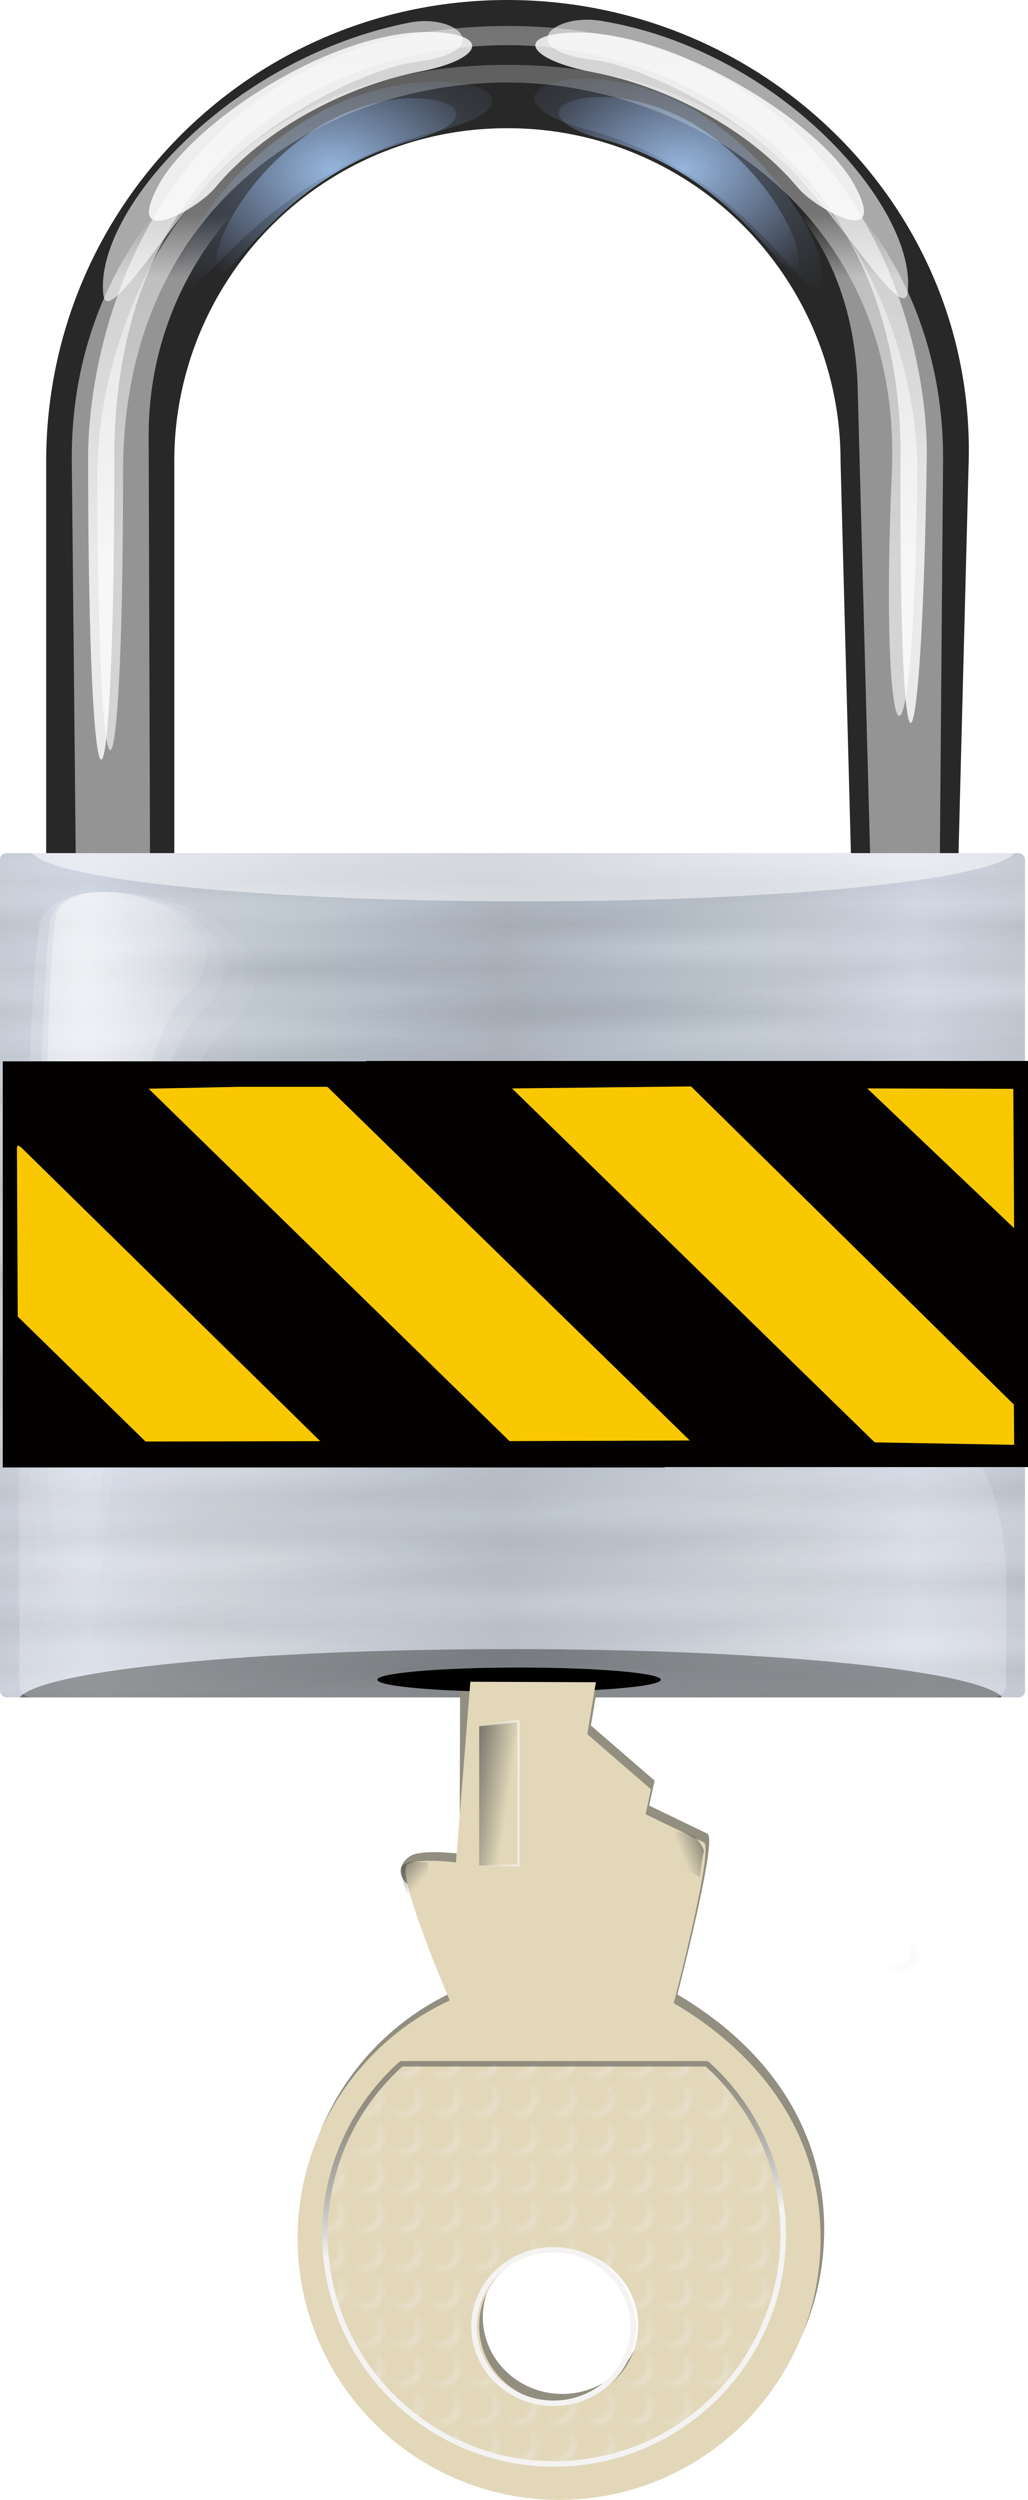 <svg xmlns="http://www.w3.org/2000/svg" xmlns:xlink="http://www.w3.org/1999/xlink" viewBox="0 0 80.749 196.21" version="1.0"><defs><linearGradient id="t" y2="62.78" xlink:href="#d" spreadMethod="reflect" gradientUnits="userSpaceOnUse" x2="17.425" gradientTransform="matrix(2.219 0 0 1.826 -.051 -1.013)" y1="60.434" x1="17.682"/><linearGradient id="h" y2="11.711" xlink:href="#e" gradientUnits="userSpaceOnUse" x2="35.996" gradientTransform="matrix(1.632 0 0 2.436 -24.552 .01)" y1="1.625" x1="35.996"/><linearGradient id="e"><stop offset="0" stop-color="#fff"/><stop offset="1" stop-color="#fff" stop-opacity="0"/></linearGradient><linearGradient id="d"><stop offset="0"/><stop offset="1" stop-color="#fff"/></linearGradient><linearGradient id="l" y2="7.586" xlink:href="#e" gradientUnits="userSpaceOnUse" x2="38.782" gradientTransform="matrix(1.632 0 0 2.482 -24.552 -2.013)" y1="9.575" x1="38.782"/><linearGradient id="f"><stop offset="0" stop-color="#2e3436"/><stop offset="1" stop-color="#2e3436" stop-opacity="0"/></linearGradient><linearGradient id="m" y2="-13.17" xlink:href="#e" gradientUnits="userSpaceOnUse" x2="33.184" gradientTransform="matrix(2.21 0 0 1.964 -26.017 -4.171)" y1="24.385" x1="33.184"/><linearGradient id="q" y2="52.609" spreadMethod="reflect" gradientUnits="userSpaceOnUse" x2="44.724" gradientTransform="matrix(2.152 0 0 1.771 -.051 4.352)" y1="52.609" x1="29.614"><stop offset="0" stop-color="#adb6c0"/><stop offset=".75" stop-color="#cad1dc"/><stop offset="1" stop-color="#d7deea"/></linearGradient><linearGradient id="r" y2="47.296" xlink:href="#d" spreadMethod="reflect" gradientUnits="userSpaceOnUse" x2="29.094" gradientTransform="matrix(2.219 0 0 1.826 -.051 -1.013)" y1="46.357" x1="29.094"/><linearGradient id="s" y2="45.888" xlink:href="#d" spreadMethod="reflect" gradientUnits="userSpaceOnUse" x2="24.606" gradientTransform="matrix(2.219 0 0 1.826 -.051 -1.013)" y1="44.011" x1="24.261"/><linearGradient id="g"><stop offset="0" stop-color="#a6caf6"/><stop offset="1" stop-color="#819acc" stop-opacity="0"/></linearGradient><linearGradient id="n" y2="-13.17" xlink:href="#e" gradientUnits="userSpaceOnUse" x2="33.184" gradientTransform="matrix(2.161 0 0 1.804 -24.552 .267)" y1="24.385" x1="33.184"/><linearGradient id="x" y2="44.981" xlink:href="#e" gradientUnits="userSpaceOnUse" x2="26.974" gradientTransform="matrix(2.136 0 0 1.826 2.349 -1.013)" y1="68.68" x1="26.974"/><linearGradient id="z" y2="206.37" gradientUnits="userSpaceOnUse" x2="215.28" gradientTransform="rotate(-90 132.346 85.234) scale(.336)" y1="210.62" x1="175.67"><stop offset="0" stop-color="#f4f3f2"/><stop offset="1" stop-color="#363637" stop-opacity=".47"/></linearGradient><linearGradient id="C" y2="197.12" gradientUnits="userSpaceOnUse" x2="327.42" gradientTransform="matrix(0 -.093 .336 0 46.96 153.17)" y1="184.75" x1="327.94"><stop offset="0" stop-color="#555753"/><stop offset="1" stop-color="#555753" stop-opacity="0"/></linearGradient><linearGradient id="B" y2="190.19" gradientUnits="userSpaceOnUse" x2="278.03" gradientTransform="matrix(0 -.093 .336 0 46.96 153.17)" y1="206.19" x1="278.16"><stop offset="0" stop-color="#fff"/><stop offset="1" stop-color="#fff" stop-opacity="0"/></linearGradient><linearGradient id="D" y2="176.61" xlink:href="#f" gradientUnits="userSpaceOnUse" x2="247.84" gradientTransform="matrix(0 -.336 .336 0 47.02 213.99)" y1="169.01" x1="254.2"/><linearGradient id="E" y2="176.61" xlink:href="#f" gradientUnits="userSpaceOnUse" x2="247.84" gradientTransform="rotate(28.981 -30.56 178.302) scale(.336)" y1="169.01" x1="254.2"/><linearGradient id="i" y2="6.092" xlink:href="#e" gradientUnits="userSpaceOnUse" x2="39.724" gradientTransform="matrix(1.637 0 0 2.474 -24.552 -2.013)" y1="11.17" x1="38.363"/><radialGradient id="w" xlink:href="#e" gradientUnits="userSpaceOnUse" cy="22.546" cx="20.361" gradientTransform="matrix(.621 0 0 1.882 2.389 -9.41)" r="15.157"/><radialGradient id="j" xlink:href="#g" gradientUnits="userSpaceOnUse" cy="8.981" cx="21.595" gradientTransform="matrix(2.367 0 0 1.726 -24.905 -2.013)" r="6.068"/><radialGradient id="u" xlink:href="#e" gradientUnits="userSpaceOnUse" cy="22.546" cx="20.361" gradientTransform="matrix(.433 0 0 1.435 6.41 -.113)" r="15.157"/><radialGradient id="v" xlink:href="#e" gradientUnits="userSpaceOnUse" cy="22.546" cx="20.361" gradientTransform="matrix(.5 0 0 1.675 5.003 -5.108)" r="15.157"/><radialGradient id="k" xlink:href="#g" gradientUnits="userSpaceOnUse" cy="8.981" cx="21.595" gradientTransform="matrix(-2.367 0 0 1.726 104.62 -2.113)" r="6.068"/><radialGradient id="p" xlink:href="#g" gradientUnits="userSpaceOnUse" cy="8.981" cx="21.595" gradientTransform="matrix(-2.846 0 0 2.088 115.02 -5.586)" r="6.068"/><radialGradient id="o" xlink:href="#g" gradientUnits="userSpaceOnUse" cy="8.981" cx="21.595" gradientTransform="matrix(3.085 0 0 2.053 -40.486 -5.15)" r="6.068"/><pattern id="y" xlink:href="#b" patternTransform="translate(-146.47 91.823) scale(.336)"/><pattern id="b" xlink:href="#c" patternTransform="translate(201.25 133.47)"/><pattern id="a" xlink:href="#c" patternTransform="translate(200.54 132.41)"/><pattern id="c" width="8.688" patternUnits="userSpaceOnUse" patternTransform="translate(201.25 133.47)" height="8.156"><path d="M1.938.5A4.046 4.046 0 00.5 3.594a4.064 4.064 0 004.063 4.062c1.581 0 2.954-.929 3.625-2.25-.709.602-1.624 1-2.626 1A4.064 4.064 0 011.5 2.344c0-.66.157-1.292.438-1.844z" opacity=".324" stroke-opacity="0" fill="#eeeeec"/></pattern><pattern id="A" xlink:href="#a" patternTransform="rotate(-90 119.089 27.622) scale(.336)"/></defs><path d="M39.858 2.63C20.901 2.63 5.64 18.935 5.64 37.537v37.528c0 14.09 8.776 26.05 21.26 31.047-8.945-4.073-15.222-12.8-15.222-23.147V35.562c0-14.225 11.67-26.62 26.167-26.62h4.026c14.496 0 26.167 12.395 26.167 26.62v47.404c0 10.347-6.277 19.074-15.222 23.147 12.484-4.997 21.26-16.958 21.26-31.047V37.538c0-18.602-15.261-34.909-34.218-34.909z" opacity=".65" fill-rule="evenodd" fill="url(#h)"/><path d="M39.858.854c-19.51 0-35.721 15.608-35.217 34.98l1.067 40.963 5.75-4.395-.602-38.626c-.231-14.817 16.03-18.895 26.93-29.082L41.733.342l26.93 29.082-.33 25.049 5.885.078.66-23.07C75.432 12.11 59.369.853 39.859.853z" opacity=".5" fill-rule="evenodd" fill="url(#i)"/><path d="M39.858 0C19.786 0 3.627 16.159 3.627 36.231v40.257h10.064V36.231a26.11 26.11 0 0126.167-26.167 26.11 26.11 0 0126.167 26.167l1.065 40.277 7.956-.076 1.043-40.2C76.61 16.166 59.93 0 39.86 0z" fill-rule="evenodd" fill="#282828"/><path d="M24.97 10.003c-5.438 3.405-8.499 9.21-7.9 11.145.646 2.085 4.467-7.234 15.283-10.119 8.341-2.225 0-5.649-7.383-1.026z" opacity=".8" fill-rule="evenodd" fill="url(#j)"/><path d="M54.747 9.903c5.438 3.405 8.499 9.21 7.9 11.145C62 23.133 58.18 13.814 47.364 10.93c-8.341-2.225 0-5.649 7.383-1.026z" opacity=".8" fill-rule="evenodd" fill="url(#k)"/><path d="M39.858 4.28C20.901 4.28 5.451 17.274 5.64 36.23l.4 40.112 5.772.179-.134-42.303C11.633 19.722 23.35 8.036 37.845 8.036h4.026c14.496 0 25.09 7.955 25.5 22.446l1.22 45.676 5.16.196.326-40.123C74.23 17.275 58.815 4.28 39.857 4.28z" opacity=".5" fill-rule="evenodd" fill="url(#l)"/><path d="M39.858 2.039c-26.762 0-32.937 23.315-32.937 33.86 0 31.634 2.059 31.634 2.059 0 0-23.2 16.463-32.355 30.879-32.355S70.84 13.647 70.738 35.899c-.138 29.529 1.691 26.007 2.058 0 .149-10.544-6.176-33.86-32.937-33.86z" opacity=".8" fill-rule="evenodd" fill="url(#m)"/><path d="M39.858 5.091c-26.167 0-32.205 22.3-32.205 31.987 0 29.062 2.013 29.062 2.013 0 0-21.312 16.097-30.605 30.192-30.605 14.096 0 31.09 10.182 30.192 30.605-1.029 23.405 1.726 27.485 2.013 0 .1-9.687-6.039-31.987-32.205-31.987z" opacity=".6" fill-rule="evenodd" fill="url(#n)"/><path d="M12.479 14.488c-2.875 5.248 3.027 1.931 4.398.274 3.854-4.66 10.368-8.036 16.085-9.139 4.795-.924 5.526-2.775 1.577-3.082-7.872-.61-19.303 6.916-22.06 11.947z" opacity=".8" fill-rule="evenodd" fill="#fff"/><path d="M8.123 23.156c.304 2.565 5.263-5.798 9.167-9.724 4.769-4.795 11.996-8.15 15.473-8.594 6.198-.79 3.256-3.828-.629-3.06-14.12 2.788-24.79 14.838-24.012 21.378z" opacity=".6" fill-rule="evenodd" fill="#fff"/><path d="M67.079 14.452c2.895 5.238-3.02 1.942-4.397.29-3.87-4.645-10.397-7.998-16.119-9.08-4.798-.906-6.148-2.751-2.201-3.072 7.87-.64 19.942 6.84 22.717 11.862z" opacity=".8" fill-rule="evenodd" fill="#fff"/><path d="M71.297 22.925c-.295 2.566-5.285-5.778-9.203-9.69-4.786-4.777-12.026-8.106-15.505-8.537-6.202-.768-3.293-3.695.616-3.062C61.347 3.937 72.05 16.382 71.297 22.925z" opacity=".6" fill-rule="evenodd" fill="#fff"/><path d="M24.531 9.138c-7.09 4.05-11.079 10.951-10.298 13.252.842 2.48 5.823-8.6 19.923-12.032 10.873-2.646 0-6.716-9.625-1.22z" opacity=".4" fill-rule="evenodd" fill="url(#o)"/><path d="M55.039 8.945c6.54 4.118 10.221 11.138 9.5 13.478-.776 2.522-5.371-8.748-18.38-12.238-10.031-2.69 0-6.83 8.88-1.24z" opacity=".4" fill-rule="evenodd" fill="url(#p)"/><g transform="translate(-24.103 9.602)"><rect rx=".5" ry=".5" height="66.259" width="80.513" y="57.359" x="24.103" fill-rule="evenodd" fill="url(#q)"/><rect rx=".5" ry=".5" height="66.259" width="80.513" y="57.359" x="24.103" opacity=".03" fill-rule="evenodd" fill="url(#r)"/><path d="M25.647 123.62c1.81-2.122 18.145-3.786 38.655-3.786 20.229 0 36.293 1.647 38.484 3.727-.03.003-.025.06-.057.06H25.647z" opacity=".5" fill-rule="evenodd"/><rect rx=".5" ry=".5" height="66.259" width="80.513" y="57.359" x="24.103" opacity=".03" fill-rule="evenodd" fill="url(#s)"/><rect rx=".5" ry=".5" height="66.259" width="80.513" y="57.359" x="24.103" opacity=".03" fill-rule="evenodd" fill="url(#t)"/><path d="M26.619 57.359c1.81 2.122 18.145 3.786 38.655 3.786 20.229 0 36.293-1.647 38.484-3.727-.03-.003-.025-.06-.057-.06H26.619z" opacity=".5" fill-rule="evenodd" fill="#fff"/><g fill-rule="evenodd"><path d="M13.971 30.767c-.44 2.63-.93 19.309.696 22.88 1.592 3.493 1.393-16.667 5.274-19.84 3.92-3.207-5.555-5.52-5.97-3.04z" opacity=".403" fill="url(#u)" transform="matrix(1.72 0 0 1.982 4.42 1.488)"/><path d="M13.729 30.942c-.507 3.07-1.074 22.541.804 26.71 1.837 4.078 1.607-19.457 6.085-23.161 4.525-3.744-6.41-6.444-6.889-3.549z" opacity=".3" fill="url(#v)" transform="matrix(1.72 0 0 1.982 4.42 1.488)"/><path d="M13.232 31.092c-.63 3.449-1.335 25.325.999 30.009 2.282 4.582 1.997-21.86 7.561-26.022 5.623-4.206-7.966-7.24-8.56-3.987z" opacity=".2" fill="url(#w)" transform="matrix(1.72 0 0 1.982 4.42 1.488)"/></g><g fill-rule="evenodd"><path d="M13.971 30.767c-.44 2.63-.93 19.309.696 22.88 1.592 3.493 1.393-16.667 5.274-19.84 3.92-3.207-5.555-5.52-5.97-3.04z" opacity=".403" fill="url(#u)" transform="matrix(-1.72 0 0 1.982 124.3 1.488)"/><path d="M13.729 30.942c-.507 3.07-1.074 22.541.804 26.71 1.837 4.078 1.607-19.457 6.085-23.161 4.525-3.744-6.41-6.444-6.889-3.549z" opacity=".3" fill="url(#v)" transform="matrix(-1.72 0 0 1.982 124.3 1.488)"/><path d="M13.232 31.092c-.63 3.449-1.335 25.325.999 30.009 2.282 4.582 1.997-21.86 7.561-26.022 5.623-4.206-7.966-7.24-8.56-3.987z" opacity=".2" fill="url(#w)" transform="matrix(-1.72 0 0 1.982 124.3 1.488)"/></g><path d="M103.12 114.72v7.887c0 .558-.432 1.007-.969 1.007H26.576c-.537 0-.969-.45-.969-1.007V94.592c0 29.517 77.513-20.879 77.513 20.128z" opacity=".25" fill-rule="evenodd" fill="url(#x)"/><path transform="rotate(-90 .296 -1.455)" fill="url(#y)" d="M-146.47 91.823h2.92v2.741h-2.92z"/><path d="M47.764 165.394c0 11.339 9.207 20.535 20.546 20.535 11.34 0 20.535-9.196 20.535-20.535 0-8.108-4.614-14.38-11.533-18.456 0 0 3.184-12.22 2.364-12.615l-4.58-2.21.428-1.955-5.006-4.33.679-4.075-10.949.086-.046 14.06s-2.759-.366-3.782.126c-.55.264-1.702 1.463.207 2.63 2.373 1.45 3.092 8.073 3.092 8.073-7.051 3.256-11.954 10.394-11.954 18.666zm14.264 6.87c0-3.326 2.794-6.02 6.24-6.02s6.25 2.694 6.25 6.02-2.804 6.029-6.25 6.029-6.24-2.705-6.24-6.03z" fill="#928f81"/><path d="M76.007 122.237c0 .528-4.984.956-11.132.956s-11.131-.428-11.131-.956 4.984-.956 11.131-.956 11.132.428 11.132.956z"/><path d="M47.478 166.074c0 11.339 9.207 20.535 20.546 20.535 11.34 0 20.535-9.196 20.535-20.535 0-8.108-4.614-14.38-11.533-18.456 0 0 3.195-12.214 2.364-12.615l-4.58-2.21.428-1.955-5.006-4.33.679-4.075-9.861-.039-1.134 14.184s-2.759-.365-3.782.126c-1.101.53 3.298 10.704 3.298 10.704-7.05 3.255-11.954 10.394-11.954 18.666zm14.264 6.87c0-3.326 2.794-6.02 6.24-6.02s6.25 2.694 6.25 6.02-2.804 6.029-6.25 6.029-6.24-2.705-6.24-6.03z" fill="#e2d7b9"/><path d="M98.481 158.83c0 9.934 8.07 18.004 18.004 18.004 9.934 0 17.993-8.07 17.993-18.004 0-5.323-2.32-10.107-5.998-13.403h-24.002c-3.677 3.296-5.998 8.08-5.998 13.403zm11.712 7.216c0-3.325 2.793-6.019 6.24-6.019s6.25 2.694 6.25 6.02-2.805 6.029-6.25 6.029-6.24-2.705-6.24-6.03z" stroke-linejoin="bevel" stroke="url(#z)" stroke-linecap="round" stroke-width=".429" fill="url(#A)" transform="translate(-48.856 6.954)"/><path d="M50.1 165.264c0 9.933 8.07 18.004 18.004 18.004 9.933 0 17.993-8.07 17.993-18.004 0-5.323-2.32-10.107-5.998-13.403H56.097c-3.678 3.295-5.998 8.08-5.998 13.403zm11.712 7.216c0-3.325 2.793-6.019 6.239-6.019s6.25 2.694 6.25 6.019-2.804 6.03-6.25 6.03-6.24-2.705-6.24-6.03z" opacity=".324" fill="none"/><path d="M110.6 129.86h3.088v-11.335l-3.088.41v10.925z" stroke-linejoin="bevel" stroke="url(#B)" stroke-linecap="round" stroke-width=".177" fill="url(#C)" transform="translate(-48.856 6.954)"/><path d="M106.98 136.75s-2.467-4.6-2.496-6.655c-.003-.228.37-.435.595-.475.444-.08 1.485 0 1.485 0l.416 7.13z" opacity=".838" fill-rule="evenodd" fill="url(#D)" transform="translate(-48.856 6.954)"/><path d="M121.09 127.01s4.63-.35 6.443.621c.2.108.79.954.716 1.17-.146.427-.3 1.972-.3 1.972l-6.859-3.763z" opacity=".838" fill-rule="evenodd" fill="url(#E)" transform="translate(-48.856 6.954)"/></g><path d="M.213 99.412V84.124h25.991l53.957.39v15.288l.088 13.727-54.044 1.171H.213z" fill="#fac800"/><path d="M28.765 83.272v.031H.217v31.876H52.201v-.031H80.75V83.272H54.747zm50.832 2.187l.06 10.938-11.536-10.969zm-25.315-.187l25.356 24.969.024 3.162-10.954-.193L40.22 85.429zm-35.578.031h7.011l28.467 27.758-14.161.05-28.346-27.66zM1.43 89.897l.263.187 23.458 23.03-13.718.03-10.04-9.81-.062-13.31z" fill="#030200"/></svg>